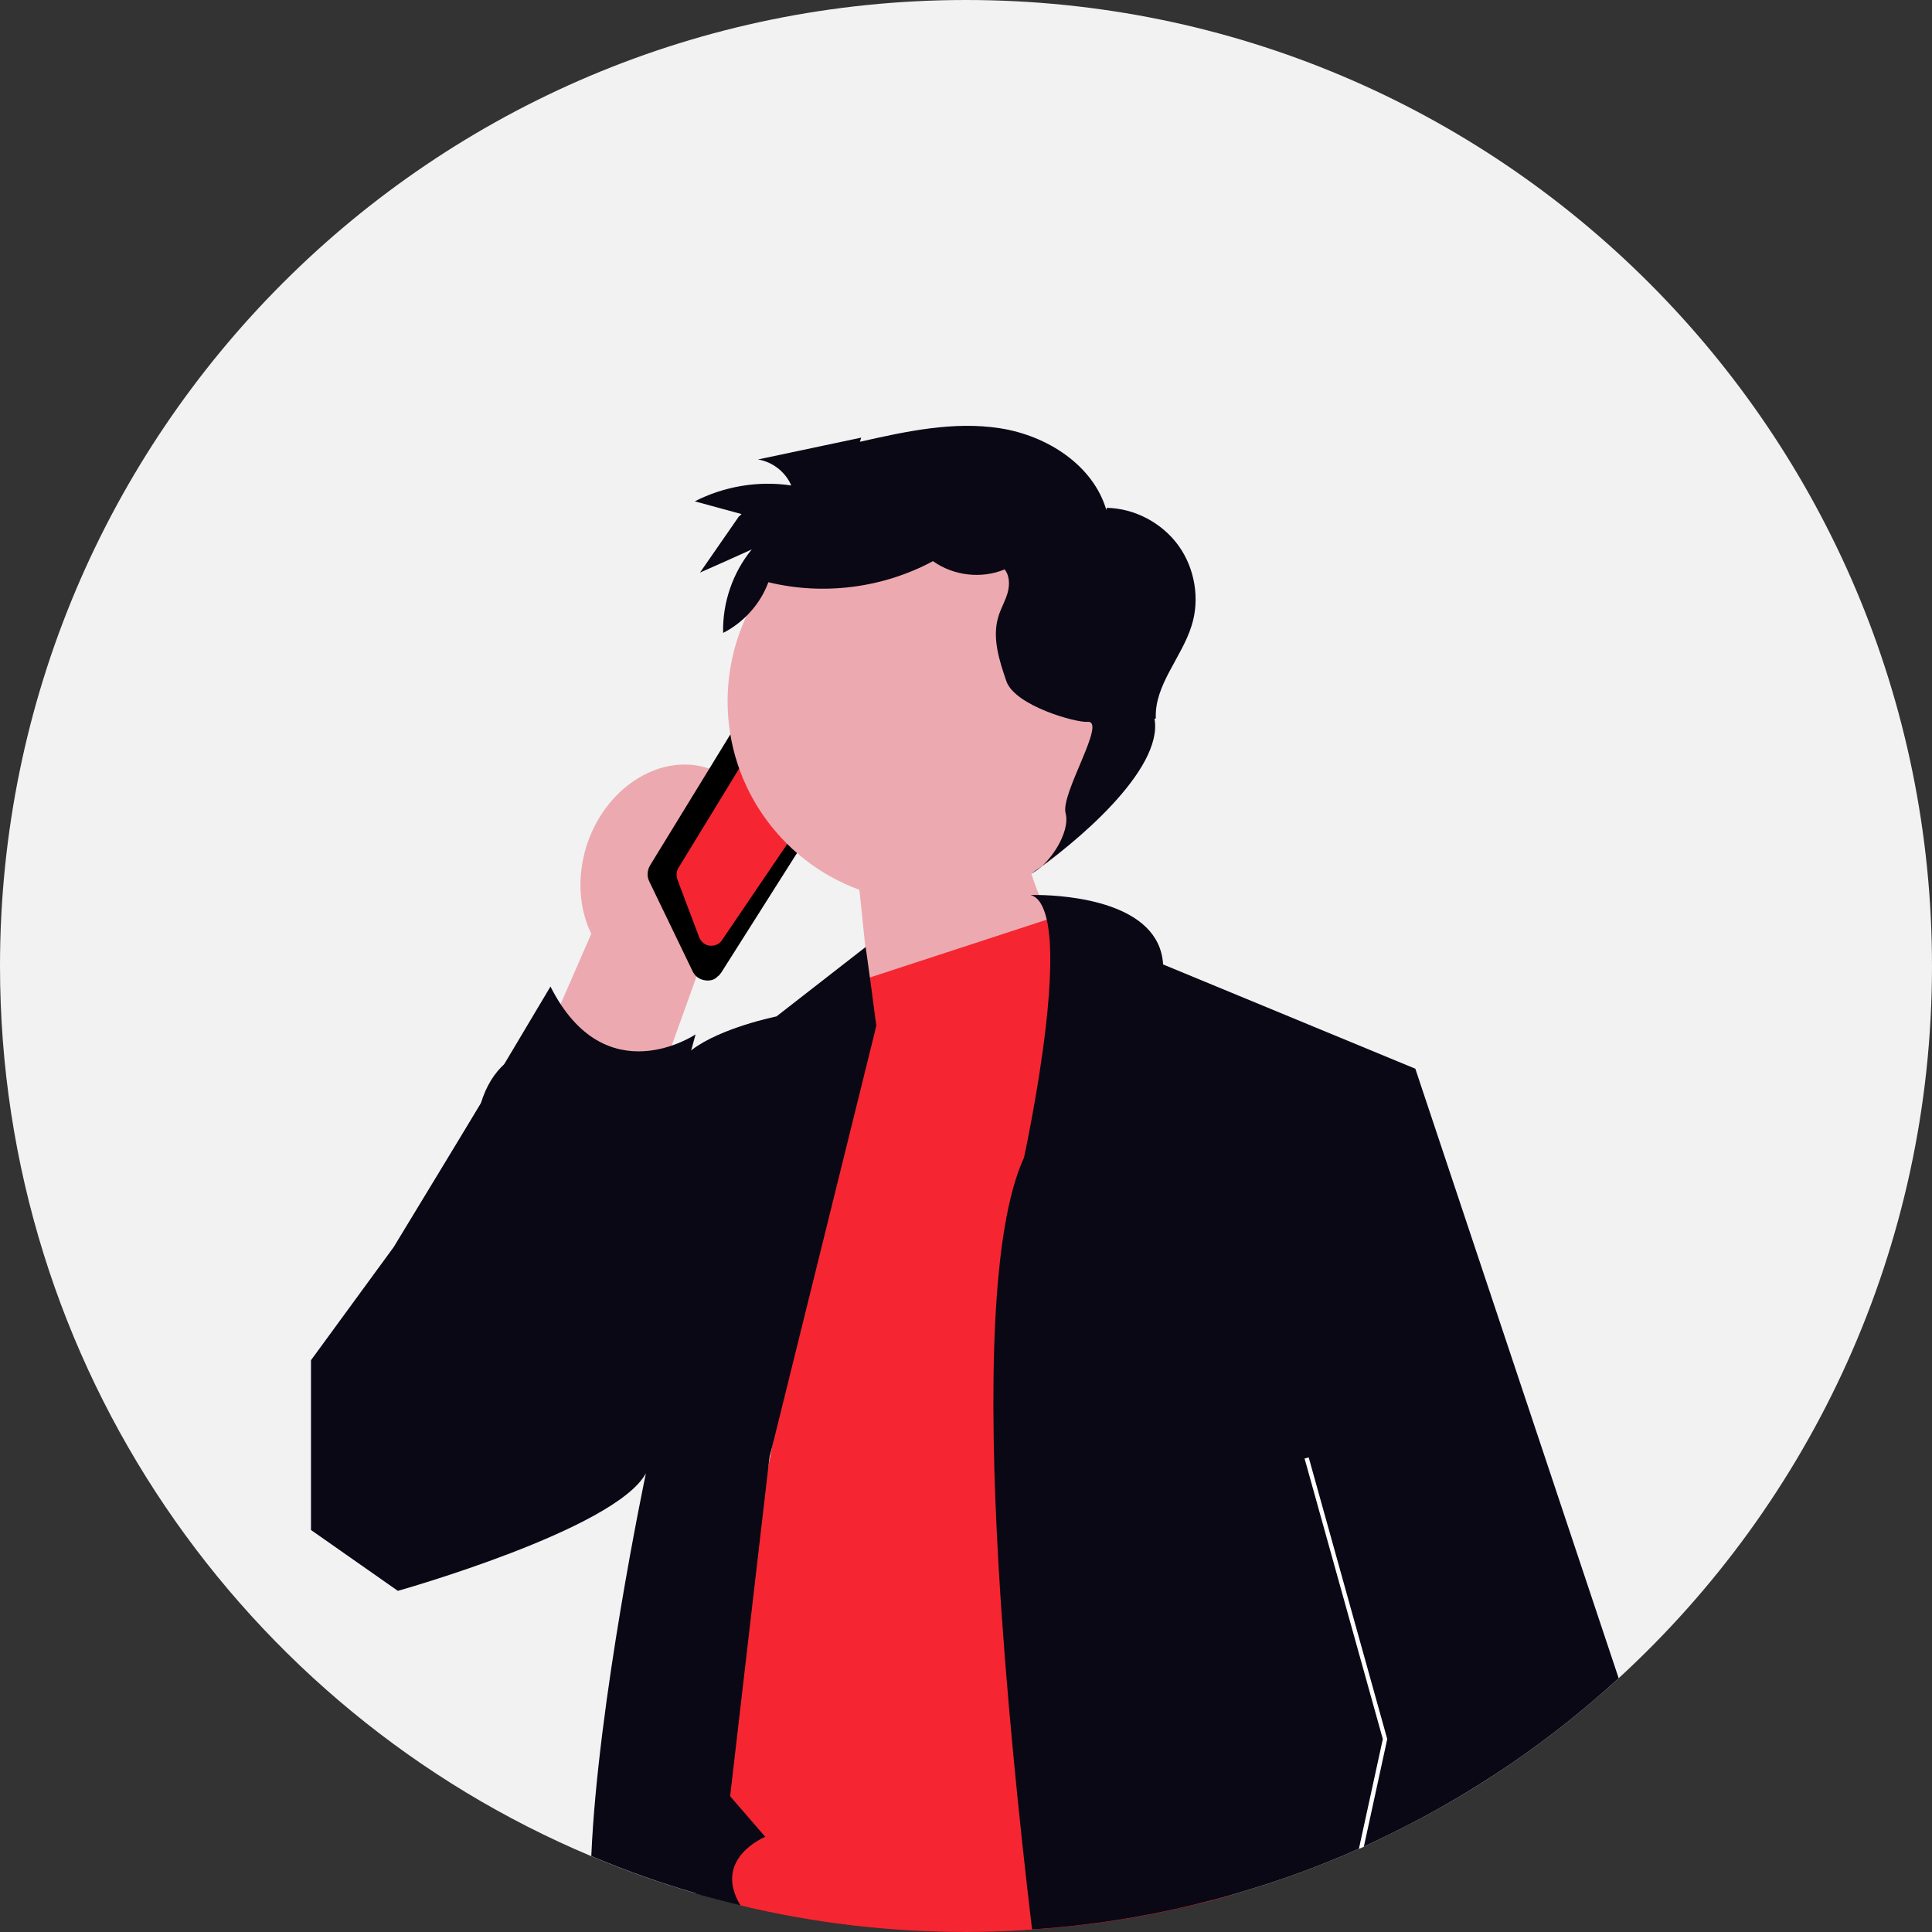 <?xml version="1.0" encoding="utf-8"?>
<!-- Generator: Adobe Illustrator 28.0.0, SVG Export Plug-In . SVG Version: 6.00 Build 0)  -->
<svg version="1.1" id="Layer_1" xmlns="http://www.w3.org/2000/svg" xmlns:xlink="http://www.w3.org/1999/xlink" x="0px" y="0px"
	 viewBox="0 0 743 743" style="enable-background:new 0 0 743 743;" xml:space="preserve">
<rect x="0" y="0" width="743" height="743" fill="#333333" stroke="none"/>
<style type="text/css">
	.st0{fill:#F2F2F2;}
	.st1{fill:#090814;}
	.st2{fill:#EDA9B0;}
	.st3{fill:#F52631;}
	.st4{fill:#FFFFFF;}
</style>
<path class="st0" d="M743,371.5c0,108.4-46.5,206-120.5,273.9c-13,11.9-26.8,22.9-41.3,32.8c-8.7,5.9-17.6,11.5-26.8,16.7
	c-9.7,5.5-19.6,10.5-29.8,15.2c-0.6,0.3-1.3,0.6-1.9,0.8c-15.8,7.1-32.2,13-49.1,17.8c-4.5,1.3-9.1,2.5-13.7,3.6
	c-20.4,5-41.4,8.3-63,9.7c-8.4,0.6-16.9,0.9-25.4,0.9c-29.8,0-58.9-3.5-86.7-10.2c-2.9-0.7-5.8-1.4-8.7-2.2
	c-2.9-0.8-5.8-1.5-8.6-2.4c-13.8-4-27.2-8.8-40.2-14.3C93.7,657.7,0,525.5,0,371.5C0,166.3,166.3,0,371.5,0S743,166.3,743,371.5z"/>
<path class="st1" d="M459.9,602v130.4c-20.4,5-41.4,8.3-63,9.7c-8.4,0.6-16.9,0.9-25.4,0.9c-29.8,0-58.9-3.5-86.7-10.2
	c-2.9-0.7-5.8-1.4-8.7-2.2c-2.9-0.8-5.8-1.5-8.6-2.4V602H459.9z"/>
<path class="st2" d="M268.5,373.8l-53.6,149.1l-53.6-12.3l66.1-151.5c-4.9-10-5.7-22.8-1.3-35.4c7.8-21.9,28.9-34.4,47-28
	c18.1,6.5,26.5,29.5,18.7,51.4C287.4,359.7,278.6,369.2,268.5,373.8L268.5,373.8z"/>
<path d="M272.1,377.1c-0.5,0-1-0.1-1.5-0.2c-1.9-0.4-3.5-1.7-4.3-3.5L249.7,339c-1-2-0.8-4.3,0.3-6.2l38-62c1-1.7,2.7-2.8,4.7-3
	l6.8-0.9c2.6-0.3,5.3,1,6.5,3.4l15.1,28.8c1.1,2,1,4.5-0.3,6.4l-43.4,68.5c-0.4,0.6-0.9,1.2-1.5,1.6
	C274.9,376.7,273.5,377.1,272.1,377.1L272.1,377.1z"/>
<path class="st3" d="M273.6,363.7c-0.2,0-0.4,0-0.6,0c-1.9-0.2-3.4-1.5-4.1-3.2l-8.4-22.3c-0.5-1.5-0.4-3.1,0.4-4.4l33.3-54.5
	c0.9-1.5,2.5-2.4,4.2-2.4c1.8,0,3.3,0.8,4.3,2.3l13.3,20.5c1.1,1.7,1.1,3.9-0.1,5.5l-38.2,56.3C276.8,362.9,275.3,363.7,273.6,363.7
	L273.6,363.7z"/>
<path class="st2" d="M434.1,273.3c2-42.6-30.9-78.7-73.5-80.7s-78.7,30.9-80.7,73.5c-1.6,34.5,19.7,64.8,50.6,76.1l10.3,99.2
	l78.9-59.8c0,0-15.4-21.7-23.1-45.7C418,323.1,432.9,300.1,434.1,273.3L434.1,273.3L434.1,273.3z"/>
<path class="st3" d="M280.8,690.8l-8.2-9.5L288,602l7.6-38.7l1.5-7.8l30.6-156.8l3.3-21.7l2.9-0.9l0.4-0.1l68.2-22.3l0.9-0.3
	l9.6-3.1L439,371l34.6,357.8c-4.5,1.3-9.1,2.5-13.7,3.6c-20.4,5-41.4,8.3-63,9.7c-8.4,0.6-16.9,0.9-25.4,0.9
	c-29.8,0-58.9-3.5-86.7-10.2c-11-18.1,9.5-26.4,9.5-26.4L280.8,690.8z"/>
<path class="st1" d="M337,394.4l-0.7,3l-39.1,158l-1.2,4.7l-0.4,3.1l-4.5,38.7l-10.3,88.8l-4.6,39.8c-2.9-0.8-5.8-1.5-8.6-2.4
	c-13.8-4-27.2-8.8-40.2-14.3c2.5-59,20.7-145.8,21-147.2c-11.8,21.7-95.4,45.2-95.4,45.2l-33.4-23.4v-65.3l31.8-43.5l33.5-55.2
	c2.1-6.9,5.3-11.8,9.2-15.3c4.2-3.7,9.1-5.7,14.5-6.5c16.5-2.7,36.6,5,47.8,5.3c3.2,0.1,5.7-0.4,7.1-1.9c0.8-0.8,1.6-1.5,2.5-2.2
	c11.2-8.6,32.6-12.9,32.6-12.9l34.3-26.7l0.1,0.6l1.5,10.8L337,394.4z"/>
<path class="st1" d="M386.3,219c-8.9,3.7-19.7,2.4-27.5-3.2c-19.1,10.3-42.1,13.3-63.3,8.1c-3.1,8.4-9.5,15.5-17.4,19.5
	c-0.3-11.6,3.7-23.2,11-32.1c-6.6,3-13.3,6-19.9,8.9c5-7.2,9.9-14.3,14.9-21.5l1.1-1c-6-1.6-12-3.3-18-4.9c11.3-5.8,24.5-8,37.1-6.1
	c-2.2-5.2-7.2-9.1-12.8-10c13.2-2.8,26.4-5.6,39.7-8.4l-0.5,1.6c17.7-4,36-8,53.9-5.2c18,2.8,35.8,14.1,40.9,31.5l0.1-0.9
	c10.8,0.2,21.3,5.8,27.6,14.5c6.3,8.7,8.3,20.5,5.1,30.7c-3.8,12.4-14.4,22.9-13.8,35.8l-0.5,0.1c3.5,19.7-31,48.5-47.6,59.7
	c7-3.3,15.4-15.9,13.4-23.4c-2-7.5,16.1-35.8,8.4-35.1c-4.3,0.4-28-6.2-31.2-15.7c-2.7-7.9-5.5-16.5-3.1-24.6
	c0.9-3.2,2.7-6.1,3.6-9.3s0.8-7-1.5-9.4L386.3,219L386.3,219z"/>
<path class="st1" d="M235.3,515.5l32.2-117.7c0,0-34.7,23.4-55.8-18.4l-58.8,98.7L235.3,515.5L235.3,515.5z"/>
<path class="st2" d="M581.1,678.2c-8.7,5.9-17.6,11.5-26.8,16.7l7.6-21.1L581.1,678.2z"/>
<path class="st1" d="M622.5,645.4c-13,11.9-26.8,22.9-41.3,32.8c-8.7,5.9-17.6,11.5-26.8,16.7c-9.7,5.5-19.6,10.5-29.8,15.2
	c-0.6,0.3-1.3,0.6-1.9,0.8c-15.8,7.1-32.2,13-49.1,17.8c-4.5,1.3-9.1,2.5-13.7,3.6c-20.4,5-41.4,8.3-63,9.7
	c-4.9-41.3-10.1-91.9-12.9-140.2c-3.8-66.7-2.9-129,9.8-156.6c0,0,5.5-25.2,8.4-50.4c1.8-15.8,2.6-31.7,0.3-41.4
	c-1.2-5-3.1-8.4-6.2-9.2c0,0,1.2,0,3.3,0h0c11,0.2,46.3,2.7,47.7,26.7l97,40.1L622.5,645.4z"/>
<path class="st4" d="M533.5,668.8l-9,41.4c-0.6,0.3-1.3,0.6-1.9,0.8l9.2-42.2l-30.1-107.9l1.6-0.4L533.5,668.8z"/>
</svg>
